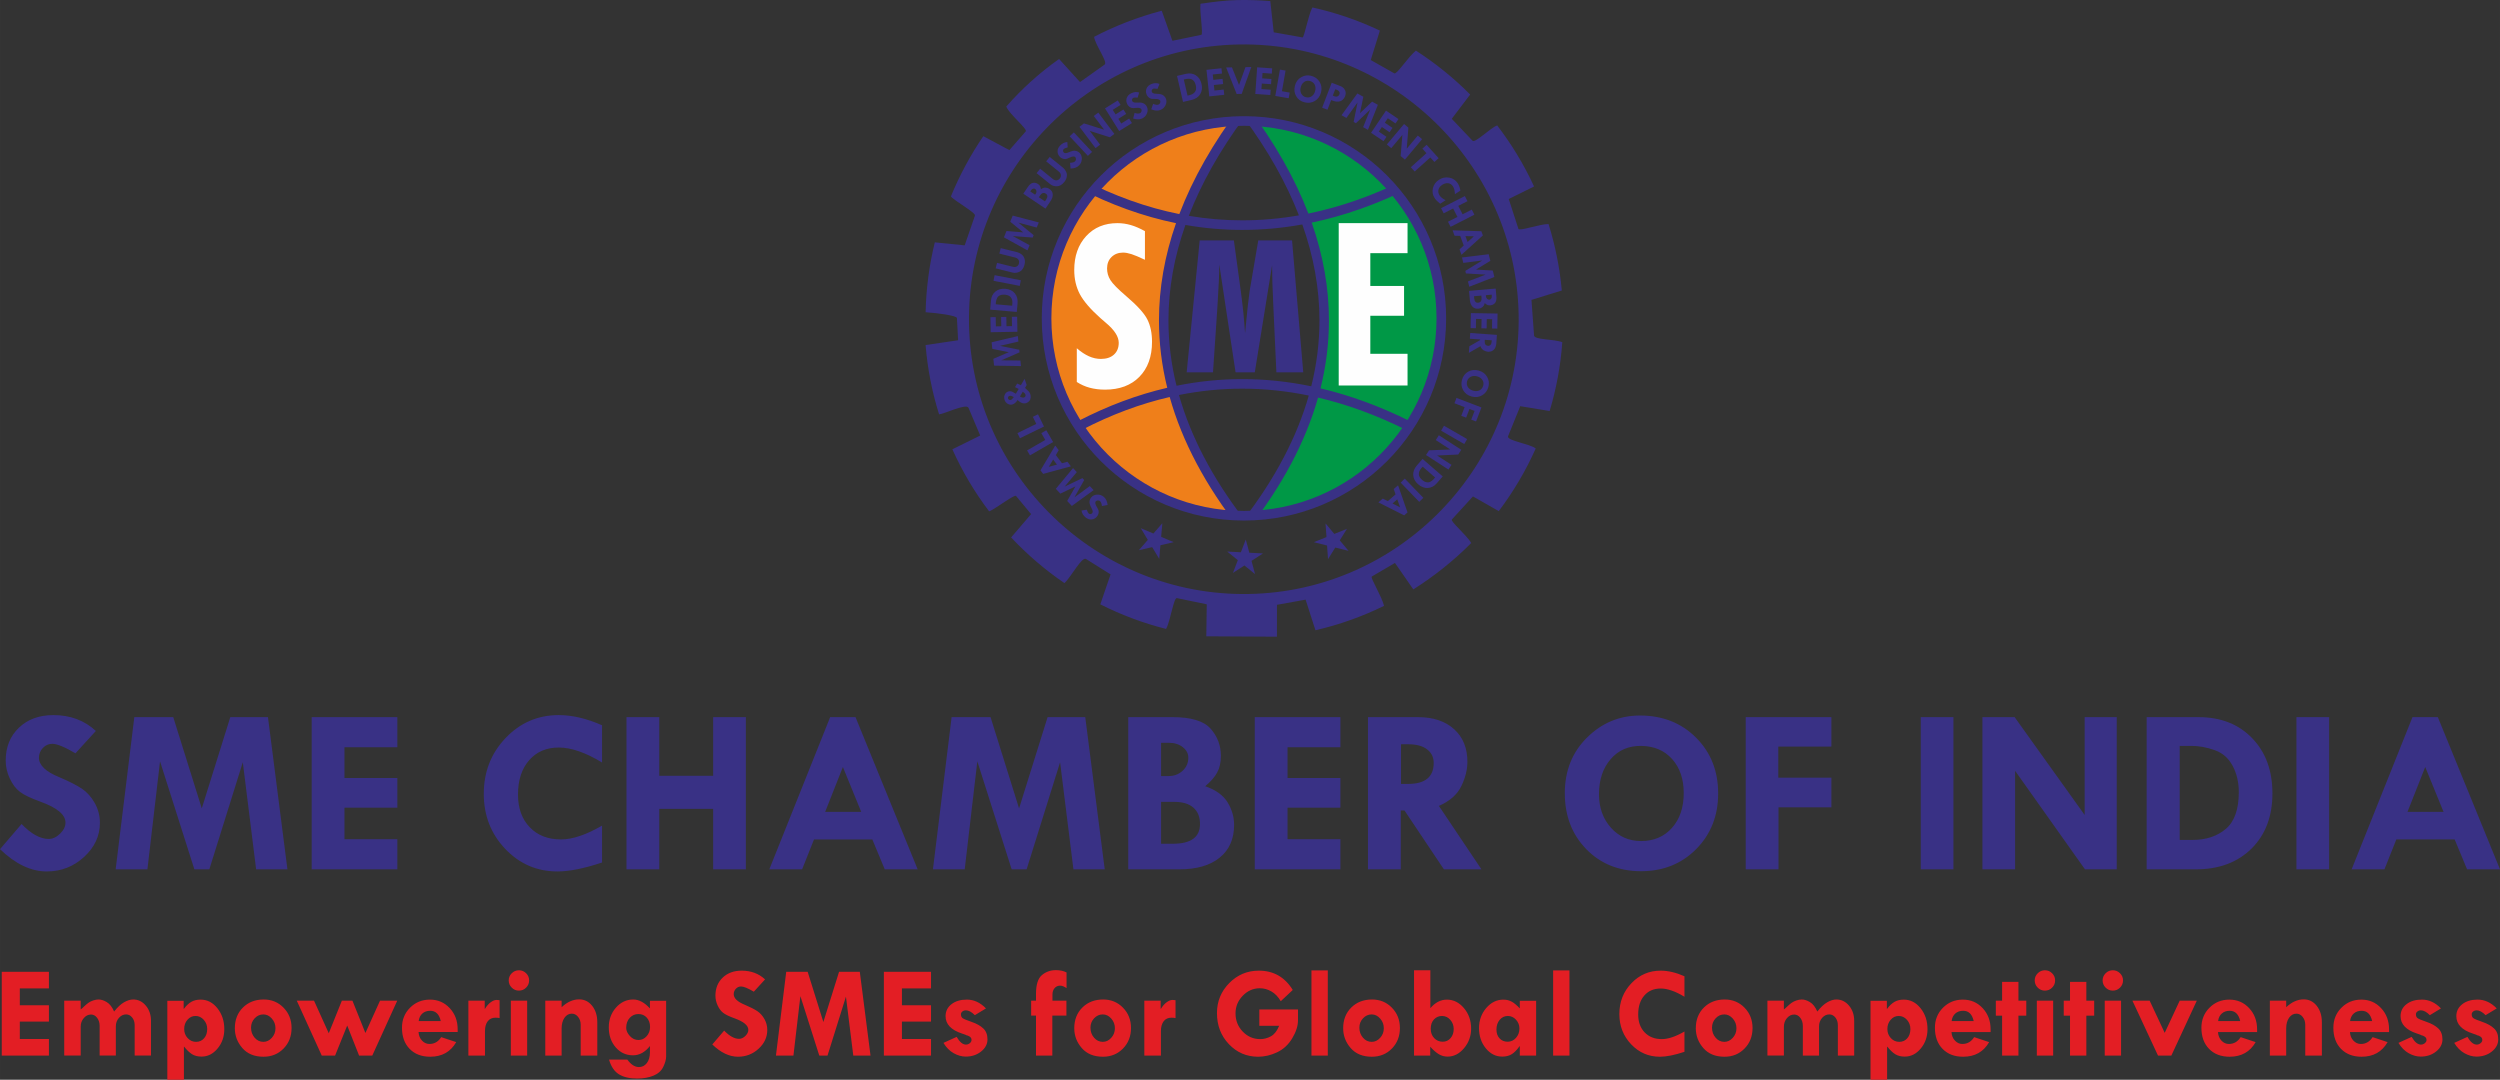 <?xml version="1.0" encoding="UTF-8"?>
<!DOCTYPE svg PUBLIC "-//W3C//DTD SVG 1.1//EN" "http://www.w3.org/Graphics/SVG/1.1/DTD/svg11.dtd">
<!-- Creator: CorelDRAW 2021 (64-Bit) -->
<svg xmlns="http://www.w3.org/2000/svg" xml:space="preserve" width="240.001mm" height="103.656mm" version="1.1" style="shape-rendering:geometricPrecision; text-rendering:geometricPrecision; image-rendering:optimizeQuality; fill-rule:evenodd; clip-rule:evenodd"
viewBox="0 0 26362.97 11386.15"
 xmlns:xlink="http://www.w3.org/1999/xlink"
 xmlns:xodm="http://www.corel.com/coreldraw/odm/2003">
 <rect x="0" y="0" width="26362.97" height="11386.15" fill="#333333" stroke="none"/>
 <defs>
  <style type="text/css">
   <![CDATA[
    .fil4 {fill:none}
    .fil3 {fill:#EF7F1A}
    .fil2 {fill:#009846}
    .fil1 {fill:#393185}
    .fil5 {fill:#FEFEFE;fill-rule:nonzero}
    .fil6 {fill:#E31E24;fill-rule:nonzero}
    .fil0 {fill:#393185;fill-rule:nonzero}
   ]]>
  </style>
     <clipPath id="id0">
      <path d="M13117.68 1275.73c1149.32,0 2081.38,932.05 2081.38,2081.38 0,1149.33 -932.06,2081.38 -2081.38,2081.38 -1149.31,0 -2081.37,-932.05 -2081.37,-2081.38 0,-1149.33 932.06,-2081.38 2081.37,-2081.38z"/>
     </clipPath>
 </defs>
 <g id="Layer_x0020_1">
  <g id="_2624097769008">
   <path class="fil0" d="M1010.9 7708.05l-215.3 235.71c-113.04,-66.74 -194.82,-100.11 -244.48,-100.11 -38.38,0 -71.32,14.61 -98.86,43.4 -27.54,28.78 -41.72,63.4 -41.72,103.44 0,78.85 71.76,147.27 215.26,205.27 105.13,44.65 184.41,85.12 238.22,121.42 53.81,36.27 98.89,86.76 135.16,151.03 36.3,64.67 54.24,133.91 54.24,209 0,137.67 -55.49,257.4 -166.89,359.63 -110.95,101.79 -242.36,152.71 -393.83,152.71 -166.46,0 -330.41,-78.45 -492.72,-234.88l227.37 -265.36c101.79,105.13 197.36,157.69 285.81,157.69 41.71,0 81.78,-18.33 120.16,-55.46 37.95,-37.14 57.14,-75.95 57.14,-116.83 0,-83.87 -88.44,-157.69 -264.92,-221.11 -101.37,-36.73 -173.15,-70.93 -215.26,-103.47 -42.56,-32.12 -78.02,-78.85 -106.8,-140.18 -29.22,-61.73 -43.4,-124.74 -43.4,-188.98 0,-142.69 46.3,-258.27 139.35,-347.13 92.6,-88.84 214.02,-133.07 364.22,-133.07 177.3,0 326.66,55.47 447.25,167.29zm405.5 -145.62l410.54 0 300.81 962.09 300.8 -962.09 397.16 0 205.28 1604.99 -330.02 0 -140.58 -1129.38 -352.97 1129.38 -157.69 0 -362.14 -1138.98 -133.09 1138.98 -334.99 0 196.9 -1604.99zm1870.33 0l903.23 0 0 317.91 -557.39 0 0 323.76 557.39 0 0 312.9 -557.39 0 0 332.49 557.39 0 0 317.92 -903.23 0 0 -1604.99zm3061.85 85.54l0 392.58c-173.59,-105.13 -325.83,-157.69 -456.02,-157.69 -130.58,0 -234.88,44.65 -312.9,134.34 -78.42,89.7 -117.23,210.25 -117.23,361.72 0,143.5 40.88,258.26 123.49,344.2 82.18,85.93 191.92,128.89 330.02,128.89 120.57,0 264.5,-48.38 432.65,-145.58l0 388.81c-188.16,63.02 -345.02,94.31 -470.63,94.31 -216.09,0 -399.23,-79.28 -550.27,-237.83 -150.63,-158.54 -226.14,-351.68 -226.14,-579.91 0,-232.38 76.76,-428.88 230.73,-589.93 153.53,-161.02 340.43,-241.12 560.29,-241.12 141.85,0 293.71,35.89 456.02,107.21zm257.8 -85.54l345.88 0 0 618.71 568.21 0 0 -618.71 344.63 0 0 1604.99 -344.63 0 0 -637.91 -568.21 0 0 637.91 -345.88 0 0 -1604.99zm2147.77 0l267.43 0 655.42 1604.99 -347.1 0 -131.01 -315.42 -614.96 0 -125.57 315.42 -345.85 0 641.64 -1604.99zm134.34 525.7l-186.9 473.1 380.07 0 -193.17 -473.1zm1146.46 -525.7l410.55 0 300.8 962.09 300.8 -962.09 397.17 0 205.27 1604.99 -330.02 0 -140.58 -1129.38 -352.97 1129.38 -157.69 0 -362.14 -1138.98 -133.09 1138.98 -334.99 0 196.9 -1604.99zm1862.82 0l468.13 0c195.65,0 329.16,40.88 400.91,122.24 71.75,81.78 107.64,176.92 107.64,286.23 0,69.25 -12.93,127.64 -39.21,175.19 -25.85,47.58 -67.99,95.96 -125.99,144.76 110.99,38.39 189.41,94.71 235.31,169.4 46.3,74.68 69.25,154.35 69.25,239.07 0,147.27 -50.48,262.42 -151.85,344.6 -100.97,82.18 -243.23,123.5 -426.37,123.5l-537.8 0 0 -1604.99zm345.88 270.36l0 350.87 79.28 0c58.83,0 108.03,-18.77 148.09,-55.9 40.06,-37.13 60.09,-82.6 60.09,-137.27 0,-44.22 -19.63,-81.35 -58.83,-111.82 -39.2,-30.87 -88.04,-45.87 -146.84,-45.87l-81.78 0zm0 623.3l0 441.38 124.75 0c190.66,0 285.76,-69.25 285.76,-208.18 0,-74.68 -22.95,-132.26 -69.67,-172.72 -46.3,-40.47 -112.65,-60.48 -199.01,-60.48l-141.83 0zm987.91 -893.67l903.23 0 0 317.91 -557.39 0 0 323.76 557.39 0 0 312.9 -557.39 0 0 332.49 557.39 0 0 317.92 -903.23 0 0 -1604.99zm1194.02 0l527.77 0c160.63,0 287.45,42.56 380.9,127.24 93.46,84.72 139.76,199.45 139.76,343.38 0,82.6 -21.28,168.12 -63.81,256.59 -43,88.84 -121.85,158.52 -236.57,209l448.51 668.78 -395.94 0 -415.53 -620.8 -39.2 0 0 620.8 -345.88 0 0 -1604.99zm348.38 286.22l0 418.04 74.27 0c180.21,0 270.33,-73.87 270.33,-221.14 0,-60.47 -23.38,-108.45 -70.5,-143.94 -46.73,-35.45 -111.82,-52.96 -194.85,-52.96l-79.24 0zm1727.19 515.65c0,-236.97 78.45,-432.65 235.32,-587.43 156.86,-154.37 342.51,-231.52 557.77,-231.52 237.83,0 434.72,77.58 590.36,232.77 155.62,155.21 233.64,351.71 233.64,588.68 0,235.71 -77.2,430.96 -231.16,586.61 -153.94,155.61 -347.93,233.63 -581.99,233.63 -233.63,0 -426.37,-77.63 -577.4,-232.38 -151.03,-154.79 -226.54,-351.72 -226.54,-590.36zm808.95 -498.56c-134.34,-2.5 -242.79,43.83 -325,139.36 -82.18,95.14 -123.5,218.2 -123.5,369.22 0,142.26 42.15,260.74 126,354.2 83.86,93.88 189.83,140.6 317.49,140.6 134.77,0 243.23,-46.29 325.83,-138.49 82.6,-92.63 124.32,-214.87 124.32,-366.32 0,-148.92 -40.86,-268.69 -121.82,-359.2 -80.92,-90.52 -188.98,-136.86 -323.33,-139.36zm1098.91 -303.3l903.23 0 0 310.4 -559.86 0 0 327.94 559.86 0 0 312.9 -557.39 0 0 653.74 -345.85 0 0 -1604.99zm1845.68 0l344.63 0 0 1604.99 -344.63 0 0 -1604.99zm1728.48 0l338.32 0 0 1604.99 -334.99 0 -736.77 -1038.84 0 1038.84 -344.63 0 0 -1604.99 339.62 0 738.46 1031.74 0 -1031.74zm653.73 0l547.8 0c233.63,0 421.78,73.86 564.47,221.56 142.69,147.27 214.04,341.66 214.04,582.82 0,241.98 -73.43,435.96 -220.7,581.98 -147.27,145.62 -342.95,218.64 -587.43,218.64l-518.18 0 0 -1604.99zm348.4 303.3l0 991.29 136.85 0c141.83,0 258.23,-38.82 349.6,-115.97 91.38,-77.59 136.86,-206.93 136.86,-387.6 0,-105.12 -22.13,-198.15 -65.92,-279.5 -43.83,-80.96 -107.67,-136.02 -191.53,-164.81 -83.43,-28.79 -163.1,-43.4 -238.62,-43.4l-127.24 0zm1231.14 -303.3l344.63 0 0 1604.99 -344.63 0 0 -1604.99zm1223.65 0l267.43 0 655.42 1604.99 -347.1 0 -131.01 -315.42 -614.96 0 -125.57 315.42 -345.85 0 641.64 -1604.99zm134.34 525.7l-186.9 473.1 380.07 0 -193.17 -473.1z"/>
   <g>
    <path class="fil1" d="M13064.6 468.94c1596.08,-27.82 2921.12,1251.04 2949.63,2846.86 28.52,1595.82 -1250.02,2920.07 -2846.1,2947.89 -1596.08,27.82 -2921.12,-1251.04 -2949.63,-2846.86 -28.52,-1595.82 1250.02,-2920.07 2846.1,-2947.89zm-8.37 -468.41c114.38,-2 227.57,1.79 339.26,11.06l36.15 329.05 303.44 54.14c18.08,3.22 58.95,-227.05 103.98,-316.13 248.47,54.83 487.03,137.32 712.08,244.08l-96.35 310.48 248.46 140.25c26.46,14.95 138.84,-165.25 227.46,-239.75 207.33,133.37 399.36,288.91 572.53,463.24l-194.17 255.75 219.01 231.26c27.11,28.6 186.36,-133.9 259.9,-161.4 152.32,198.37 283.2,414.15 388.94,643.86l-267 132.25 102.13 314.81c8.79,27.09 228.93,-52.03 317.6,-50.85 70.44,224.39 118.03,458.91 139.88,700.77l-319.95 99.07 27.35 375.35c3.44,47.37 210.52,36.36 297.76,70.89 -17.84,250.12 -63.34,493.04 -133.42,725.61l-309.92 -51.1 -128.5 317.2c-18.83,46.48 234.41,80.69 291.55,129.04 -104.79,235.38 -235.94,456.79 -389.64,660.42l-272.06 -154.95 -222.48 243.28c-18.07,19.76 164.08,172.31 203.78,248.48 -183.22,184.86 -388.61,348.27 -610.15,488.85l-193.6 -279.09 -244.56 143.15c-18.46,10.81 104.18,205.7 129.33,309.25 -226.93,111.73 -469.57,198.81 -723.44,257.41l-103.7 -322.81 -301.87 54.34 -0.63 336.36 -744.72 -4.14 4.7 -337.48 -314.93 -65.34c-34.02,-7.06 -69.27,248.4 -114.22,324.91 -242.3,-60.94 -474.54,-148.46 -693.22,-259.26l108.27 -315.82 -258.38 -161.92c-45.94,-28.8 -158.23,191.72 -228.37,253.88 -204.43,-139.61 -392.95,-301.28 -562.01,-481.51l210.75 -246.12 -159.17 -191.51c-16.15,-19.46 -213.21,134.58 -283.39,162.74 -152.57,-201.65 -283.09,-421.04 -387.86,-654.42l293.63 -145.34 -123.42 -292.36c-21.32,-50.57 -260.49,66.94 -310.22,68.91 -73.27,-233.63 -121.73,-478.22 -142.24,-730.62l343.06 -50.61 -12.65 -234.26c-1.38,-25.75 -207.33,-53.46 -330.08,-61.24 5.48,-253.09 38.72,-499.77 96.87,-736.93l314.98 31.77 108.3 -313.98c10.74,-31.13 -223.32,-158.67 -253.49,-202.57 92.57,-224.87 207.22,-437.74 341.86,-634.82l274.67 146.82 172.49 -196.9c22.19,-25.36 -176.47,-184.16 -205.16,-262.3 165.29,-188.68 351.79,-357.39 557.16,-501.55l220.45 243.3 259.43 -184.36c36.82,-26.19 -99.83,-207.77 -111.08,-292.58 220.49,-115.23 461.45,-208.79 713.52,-275.18l112.5 316.76 304.6 -62.69c22.63,-4.65 -19.05,-244.46 -8.84,-327.59 134.66,-19.03 260.37,-36.93 397.05,-39.31z"/>
    <path class="fil0" d="M11404.44 5383.5l55.41 -8.37c8.06,21.58 15.53,35.17 22.31,40.65 5.23,4.24 11.34,5.89 18.28,5 6.94,-0.89 12.7,-4.03 17.14,-9.5 8.71,-10.75 6.47,-28 -6.7,-51.76 -9.4,-17.7 -15.75,-31.98 -19.09,-42.86 -3.33,-10.9 -3.9,-22.75 -1.75,-35.52 2.17,-12.82 7.39,-24.24 15.69,-34.48 15.21,-18.77 36.01,-28.98 62.5,-30.62 26.4,-1.63 49.95,5.95 70.62,22.68 22.72,18.38 36.41,47.17 41.28,86.43l-60.35 11.07c-2.27,-25.57 -9.5,-43.29 -21.57,-53.06 -5.69,-4.61 -13.19,-6.52 -22.52,-5.7 -9.29,0.87 -16.2,4.04 -20.72,9.61 -9.26,11.43 -5.35,31.27 11.73,59.4 9.77,16.21 15.77,28.79 17.94,37.89 2.25,9.07 1.92,19.37 -0.92,30.91 -2.84,11.64 -7.85,21.79 -14.97,30.56 -15.75,19.45 -34.84,30.1 -57.35,31.95 -22.46,1.88 -43.92,-5.49 -64.4,-22.08 -24.2,-19.57 -38.45,-43.63 -42.54,-72.2zm-101.73 -48.09l-49.16 -52.68 87.51 -153.73 -159.56 76.53 -47.55 -50.97 181.52 -218.42 39.51 42.36 -128.19 153.19 187.3 -89.85 18.87 20.23 -102.88 182.77 162.19 -119.23 40.12 43 -229.68 166.79zm-302.55 -338.07l-28.25 -37.48 155.8 -261.32 36.67 48.64 -30.38 51.66 64.97 86.17 57.5 -15.71 36.53 48.46 -292.85 79.57zm59.53 -74.34l86.07 -23.76 -40.16 -53.26 -45.92 77.02zm-198.54 -120.98l-30.14 -52.18 191.45 -110.46 -41.53 -71.89 52.59 -30.34 71.67 124.06 -244.04 140.81zm-105.47 -180.85l-26.43 -54.14 198.7 -96.85 -36.42 -74.61 54.59 -26.62 62.83 128.77 -253.27 123.44zm-43.58 -469.05l30.01 -50.75 -38.18 -19.07 22.57 -37.89c1.01,0.2 7.34,3.05 18.95,8.44 11.61,5.36 17.86,8.86 18.76,10.57l40.16 -68.48 22.41 65.06 -17.73 30.81c19.17,16.54 32.22,28.77 39.19,36.68 6.92,7.91 12.13,16.72 15.53,26.63 3.87,11.22 5.49,23.58 4.95,37.08 -0.6,13.52 -5.18,25.64 -13.84,36.28 -8.69,10.72 -19.41,18.28 -32.23,22.69 -29.23,10.06 -60.04,-0.47 -92.37,-31.55 -14.57,23.59 -31.78,38.89 -51.65,45.73 -16.69,5.73 -33.39,4.05 -50.03,-4.93 -16.74,-9.02 -28.3,-22.77 -34.67,-41.26 -6.7,-19.44 -6.45,-37.81 0.89,-54.97 7.32,-17.22 19.68,-28.76 37.01,-34.72 14.33,-4.93 28.96,-3.84 43.91,3.32 14.96,7.24 27.12,13.97 36.36,20.32zm-21.83 35.38c-18.98,-12.37 -34.01,-16.64 -45.22,-12.77 -6.5,2.23 -11.04,5.96 -13.62,11.27 -2.59,5.31 -2.75,11.16 -0.53,17.6 2.1,6.09 5.99,10.4 11.54,12.83 5.66,2.46 11.73,2.55 18.38,0.25 8.11,-2.79 17.92,-12.52 29.45,-29.17zm79.71 -30.84c-0.55,1.12 -2.71,4.73 -6.52,10.76 -3.79,6.1 -6.56,10.85 -8.24,14.3 18.09,10.26 32.95,13.35 44.73,9.29 5.68,-1.94 9.97,-5.9 12.73,-11.82 2.82,-5.99 3.15,-12 1.05,-18.08 -3.02,-8.8 -12.45,-19.03 -28.29,-30.6l-15.47 26.14zm-287.34 -301.18l-7.54 -71.64 162.47 -70.15 -173.51 -34.84 -7.29 -69.3 276.48 -65.26 6.06 57.59 -194.62 45.25 203.69 40.87 2.89 27.53 -192.23 84.09 201.31 2.33 6.15 58.46 -283.86 -4.92zm-35.6 -352.09l-2.77 -158.46 55.81 -0.98 1.7 97.78 56.84 -0.99 -1.71 -97.78 54.93 -0.96 1.7 97.78 58.37 -1.01 -1.7 -97.8 55.8 -0.97 2.77 158.46 -281.75 4.91zm-5.31 -238.43l8.37 -95.75c3.58,-40.84 19.38,-72.6 47.39,-95.29 27.94,-22.68 63.04,-32.17 105.21,-28.49 42.33,3.7 75.15,19.5 98.43,47.48 23.21,27.98 32.99,63.29 29.24,106.03l-7.92 90.57 -280.72 -24.54zm58.37 -56.26l173.38 15.17 2.1 -23.92c2.16,-24.8 -2.83,-45.74 -14.93,-62.89 -12.18,-17.16 -34.11,-27.09 -65.71,-29.84 -18.39,-1.61 -35,0.83 -49.9,7.24 -14.82,6.43 -25.43,16.74 -31.75,30.95 -6.32,14.15 -10.08,27.86 -11.24,41.05l-1.96 22.24zm-23.28 -247.59l11.54 -59.36 276.61 53.74 -11.54 59.36 -276.61 -53.74zm22.74 -131.22l14.48 -58.02 167.24 41.66c15.57,3.88 29.08,2.65 40.69,-3.59 11.59,-6.24 19.1,-16.37 22.6,-30.36 4.02,-16.11 2.44,-29.79 -4.87,-41.04 -7.32,-11.26 -19.64,-19.01 -36.98,-23.33l-164.33 -40.95 14.46 -57.89 177.04 44.12c15.5,3.86 30.61,11.93 45.39,24.13 14.69,12.26 24.4,27.8 29.11,46.72 4.71,18.97 4.53,38.76 -0.64,59.44 -9.34,37.44 -26.63,62.25 -51.85,74.38 -25.22,12.12 -49.33,15.3 -72.35,9.58l-179.97 -44.85zm87.14 -327.12l27 -66.79 176.4 14.29 -136.82 -112.17 26.11 -64.61 274.78 72.1 -21.69 53.69 -193.11 -51.36 160.64 131.65 -10.37 25.66 -209.23 -15.95 176.66 96.51 -22.05 54.52 -248.32 -137.54zm204.28 -460.23l45.96 -68.1c19.21,-28.46 38.27,-43.86 57.15,-46.32 18.95,-2.42 36.31,1.7 52.23,12.43 10.07,6.79 17.3,14.4 21.65,22.89 4.38,8.43 7.29,19.3 8.7,32.54 16.49,-12.39 32.38,-18.27 47.76,-17.62 15.42,0.59 29.27,5.07 41.6,13.39 21.44,14.44 33.24,33.09 35.25,55.9 2.05,22.75 -5.9,47.5 -23.88,74.13l-52.81 78.24 -233.61 -157.48zm73.31 -23.79l51.07 34.44 7.78 -11.53c5.78,-8.56 7.89,-17.56 6.4,-27.03 -1.47,-9.47 -6.12,-16.85 -14.08,-22.21 -6.44,-4.34 -13.75,-5.13 -22.03,-2.41 -8.35,2.67 -15.33,8.3 -21.1,16.85l-8.03 11.9zm90.72 61.16l64.25 43.31 12.25 -18.15c18.72,-27.74 17.98,-48.36 -2.24,-62 -10.87,-7.33 -21.5,-9.64 -31.99,-6.81 -10.44,2.76 -19.86,10.44 -28.34,23l-13.93 20.64zm-23.92 -254.03l37.64 -46.48 133.96 108.41c12.47,10.09 25.24,14.68 38.4,13.92 13.14,-0.75 24.22,-6.76 33.31,-17.96 10.47,-12.92 14.83,-25.97 12.95,-39.26 -1.87,-13.28 -9.75,-25.52 -23.65,-36.75l-131.62 -106.52 37.57 -46.37 141.8 114.76c12.42,10.05 22.7,23.75 30.93,41.05 8.13,17.31 10.36,35.5 6.63,54.64 -3.77,19.18 -12.3,37.04 -25.71,53.6 -24.3,29.98 -50.46,45.17 -78.44,45.5 -27.99,0.34 -51.2,-6.95 -69.63,-21.88l-144.14 -116.66zm324.32 -327.91l3.52 55.91c-22.21,6.13 -36.4,12.38 -42.46,18.65 -4.69,4.84 -6.87,10.79 -6.58,17.76 0.29,6.99 2.91,12.99 7.97,17.88 9.95,9.61 27.35,8.9 52.18,-2.15 18.46,-7.83 33.24,-12.91 44.39,-15.27 11.15,-2.37 23.02,-1.91 35.57,1.34 12.59,3.31 23.53,9.48 33.01,18.63 17.39,16.78 25.75,38.38 25.08,64.9 -0.68,26.42 -10.29,49.21 -28.76,68.32 -20.31,21.01 -50.2,32.15 -89.77,33.57l-5.77 -61.04c25.67,-0.03 43.97,-5.69 54.77,-16.85 5.07,-5.27 7.66,-12.56 7.65,-21.93 -0.05,-9.33 -2.63,-16.48 -7.79,-21.45 -10.6,-10.23 -30.7,-8.06 -60.24,6.48 -17,8.32 -30.08,13.21 -39.32,14.57 -9.24,1.45 -19.48,0.23 -30.72,-3.61 -11.36,-3.83 -21.05,-9.72 -29.16,-17.56 -18.03,-17.39 -26.97,-37.31 -26.85,-59.89 0.08,-22.53 9.29,-43.24 27.62,-62.19 21.62,-22.38 46.85,-34.47 75.67,-36.06zm24.4 -60.61l44.26 -41.24 192.18 205.96 -44.25 41.24 -192.2 -205.96zm254.53 -214.19l47.44 -35.73 169.59 224.91 -46.98 35.38 -213.08 -67.77 109.77 145.57 -48.32 36.4 -169.59 -224.92 47.62 -35.86 212.56 66.61 -109.01 -144.58zm118.51 -80.15l134.49 -83.99 29.58 47.31 -83 51.82 30.12 48.18 83 -51.82 29.11 46.55 -82.99 51.82 30.93 49.5 83 -51.82 29.58 47.3 -134.49 83.98 -149.33 -238.83zm359.98 -167.57l-15.83 53.74c-22.98,-1.83 -38.46,-0.81 -46.29,3.01 -6.06,2.95 -10.13,7.79 -12.26,14.44 -2.13,6.67 -1.7,13.21 1.37,19.53 6.06,12.43 22.65,17.71 49.76,15.82 20.04,-1.05 35.67,-0.76 46.95,0.81 11.28,1.59 22.28,6.09 32.95,13.43 10.71,7.4 18.87,16.94 24.65,28.78 10.59,21.72 11.05,44.87 1.35,69.55 -9.68,24.59 -26.51,42.73 -50.4,54.37 -26.27,12.81 -58.18,13.05 -95.84,0.87l15.47 -59.34c24.14,8.74 43.27,9.69 57.23,2.88 6.58,-3.2 11.49,-9.18 14.69,-17.98 3.14,-8.78 3.19,-16.38 0.03,-22.83 -6.46,-13.23 -26.1,-18.07 -58.82,-14.49 -18.83,2.01 -32.79,2.13 -41.94,0.23 -9.19,-1.79 -18.38,-6.43 -27.65,-13.88 -9.36,-7.49 -16.44,-16.33 -21.39,-26.47 -10.98,-22.5 -12.57,-44.29 -4.72,-65.46 7.78,-21.13 23.53,-37.45 47.23,-49 27.98,-13.64 55.81,-16.38 83.45,-8.02zm214.22 -90.61l-20.46 52.15c-22.73,-3.82 -38.23,-4.15 -46.37,-1.03 -6.29,2.42 -10.76,6.89 -13.47,13.32 -2.7,6.45 -2.86,13.02 -0.33,19.57 4.95,12.92 21.02,19.62 48.19,20.09 20.05,0.7 35.59,2.35 46.7,4.9 11.09,2.57 21.66,8.01 31.66,16.26 10.02,8.29 17.32,18.52 22.03,30.82 8.67,22.55 7.11,45.65 -4.71,69.4 -11.79,23.66 -30.13,40.26 -54.96,49.78 -27.29,10.46 -59.1,7.93 -95.54,-7.49l20.57 -57.77c23.3,10.82 42.28,13.42 56.77,7.86 6.84,-2.63 12.25,-8.15 16.2,-16.64 3.89,-8.47 4.59,-16.04 2.02,-22.74 -5.27,-13.74 -24.43,-20.27 -57.34,-19.55 -18.94,0.35 -32.84,-0.74 -41.81,-3.42 -8.99,-2.59 -17.74,-8.02 -26.32,-16.25 -8.67,-8.28 -14.96,-17.71 -19,-28.24 -8.97,-23.36 -8.66,-45.21 1.01,-65.62 9.59,-20.38 26.7,-35.25 51.32,-44.7 29.05,-11.15 57.03,-11.46 83.83,-0.72zm184.88 -84.4l93.71 -21.61c39.97,-9.23 75.08,-4.03 105.32,15.59 30.23,19.55 50.11,49.97 59.63,91.19 9.56,41.38 4.66,77.44 -14.76,108.22 -19.44,30.71 -50.03,50.91 -91.86,60.56l-88.64 20.45 -63.39 -274.4zm71.58 38.12l39.15 169.47 23.42 -5.4c24.26,-5.59 42.64,-16.82 55.23,-33.62 12.56,-16.87 15.25,-40.77 8.11,-71.66 -4.16,-17.97 -11.62,-33.01 -22.33,-45.19 -10.69,-12.1 -23.78,-19 -39.26,-20.62 -15.42,-1.63 -29.63,-0.98 -42.54,2.01l-21.77 5.02zm239.26 -102.18l157.73 -16.56 5.83 55.47 -97.33 10.23 5.95 56.49 97.32 -10.23 5.74 54.6 -97.33 10.23 6.11 58.03 97.32 -10.23 5.84 55.47 -157.73 16.58 -29.46 -280.08zm207.18 -24.91l61.37 -1.08 74.54 185.99 67.91 -188.47 61.59 -1.08 -101.5 283.43 -52.79 0.92 -111.12 -279.72zm327.16 -1.64l158.2 11.05 -3.89 55.65 -97.62 -6.83 -3.97 56.68 97.62 6.82 -3.82 54.77 -97.63 -6.83 -4.06 58.22 97.62 6.82 -3.9 55.64 -158.2 -11.05 19.65 -280.93zm240.23 24.31l59.37 10.47 -38.39 217.57 81.81 14.41 -10.55 59.77 -141.17 -24.88 48.92 -277.34zm157.86 170.86c10.06,-40.35 31.73,-70.33 65.03,-90.03 33.28,-19.62 68.19,-24.87 104.87,-15.74 40.51,10.09 70.76,31.67 90.69,64.7 19.91,33.02 24.86,69.8 14.79,110.13 -10.01,40.14 -31.45,70.1 -64.29,90.06 -32.82,19.96 -69.19,25.01 -109.07,15.07 -39.81,-9.92 -69.33,-31.31 -88.49,-64.07 -19.16,-32.77 -23.66,-69.49 -13.52,-110.12zm158.98 -50.54c-22.77,-6.13 -43.21,-2.86 -61.28,9.92 -18.04,12.71 -30.3,31.91 -36.71,57.62 -6.04,24.22 -3.9,46.18 6.41,65.64 10.29,19.54 26.37,32 48.12,37.41 22.95,5.72 43.4,2.45 61.39,-9.74 18,-12.26 30.3,-31.31 36.73,-57.09 6.33,-25.36 4.45,-47.49 -5.5,-66.32 -9.94,-18.85 -26.38,-31.33 -49.17,-37.45zm229.08 18.2l89.99 34.52c24.14,9.26 40.93,23.77 50.36,43.54 9.42,19.77 9.7,41.13 0.88,64.09 -5.8,15.1 -14.94,28.05 -27.38,38.81 -12.51,10.72 -27.34,16.64 -44.62,17.71 -17.25,0.99 -31.16,-0.35 -41.66,-4.08l-33.22 -11.8 -39.06 101.69 -56.27 -21.58 100.99 -262.91zm37.35 68.59l-25.81 67.25 22.01 8.45c9.5,3.65 18.88,3.33 28.26,-0.83 9.39,-4.24 15.83,-11.02 19.44,-20.39 4.09,-10.65 3.43,-20.4 -1.9,-29.19 -5.34,-8.79 -15.08,-15.89 -29.1,-21.27l-12.91 -4.02zm233.17 44.39l63.04 34.93 -35.7 173.23 128.09 -122.05 60.99 33.79 -105.09 263.76 -50.68 -28.07 74.54 -185.28 -150.33 143.29 -24.21 -13.42 41.33 -205.6 -117.38 163.47 -51.45 -28.5 166.85 -229.55zm302.15 181.13l131.47 88.63 -31.22 46.24 -81.13 -54.69 -31.78 47.1 81.13 54.69 -30.72 45.51 -81.13 -54.69 -32.66 48.38 81.13 54.69 -31.21 46.24 -131.47 -88.63 157.58 -233.48zm335.05 262.54l45.5 38.15 -181.12 215.74 -45.07 -37.79 18.16 -222.73 -117.25 139.64 -46.35 -38.87 181.15 -215.72 45.67 38.3 -17.12 221.96 116.45 -138.67zm93.14 98.17l126.81 140.73 -44.53 40.07 -43.24 -47.98 -164.88 148.37 -40.63 -45.1 164.89 -148.37 -42.94 -47.66 44.52 -40.06zm356 482.75l-57.81 37.51c-1.11,-35.59 -7.93,-63.02 -20.38,-82.18 -12.49,-19.21 -29.04,-30.3 -49.72,-33.21 -20.71,-2.98 -42.16,2.83 -64.47,17.31 -21.13,13.72 -34.12,30.69 -38.86,51.07 -4.8,20.3 -0.65,40.57 12.56,60.88 11.53,17.75 32.43,34.3 62.83,49.76l-57.26 37.16c-27.27,-21.67 -46.87,-41.76 -58.88,-60.25 -20.67,-31.8 -26.52,-66.32 -17.62,-103.69 8.95,-37.33 30.16,-66.9 63.78,-88.7 34.22,-22.21 70.49,-29.69 108.92,-22.43 38.4,7.21 68.06,27.05 89.1,59.42 13.57,20.87 22.79,46.64 27.81,77.35zm47.46 57.22l27.57 54.08 -96.8 49.29 45.29 88.83 96.8 -49.28 27.47 53.87 -251.08 127.86 -27.47 -53.88 99.79 -50.81 -45.3 -88.83 -99.78 50.81 -27.57 -54.08 251.08 -127.86zm173.7 370.98l16.06 44.1 -225.45 204.38 -20.85 -57.23 44.18 -40.53 -36.93 -101.4 -59.58 -1.77 -20.76 -57.02 303.33 9.47zm-78.66 53.7l-89.29 -2.43 22.84 62.67 66.46 -60.24zm156.1 188.69l17.43 69.91 -151.11 92.05 176.67 10.37 16.86 67.62 -264.7 103.08 -14.02 -56.19 186.43 -71.88 -207.39 -12.15 -6.7 -26.85 178.66 -110 -199.7 25.69 -14.22 -57.04 281.79 -34.61zm73.52 362.13l7.16 81.82c3,34.21 -2.12,58.16 -15.25,71.95 -13.2,13.8 -29.28,21.52 -48.41,23.19 -12.12,1.07 -22.52,-0.3 -31.24,-4.17 -8.72,-3.79 -17.83,-10.41 -27.26,-19.81 -5,19.98 -13.65,34.56 -26.01,43.72 -12.36,9.24 -25.95,14.47 -40.76,15.76 -25.76,2.25 -46.67,-4.81 -62.6,-21.28 -15.92,-16.39 -25.32,-40.63 -28.12,-72.64l-8.23 -94.01 280.72 -24.54zm-41.99 64.59l-61.37 5.37 1.22 13.85c0.9,10.28 4.93,18.6 12.04,25.03 7.12,6.44 15.37,9.24 24.93,8.4 7.73,-0.68 13.92,-4.68 18.65,-12 4.8,-7.33 6.68,-16.09 5.78,-26.36l-1.25 -14.3zm-109.02 9.53l-77.2 6.74 1.91 21.8c2.92,33.33 16.49,48.89 40.77,46.77 13.07,-1.14 22.79,-6.03 29.15,-14.82 6.36,-8.71 8.86,-20.62 7.55,-35.7l-2.19 -24.8zm171.02 189.55l-2.77 158.46 -55.8 -0.98 1.7 -97.78 -56.83 -0.99 -1.71 97.78 -54.92 -0.96 1.71 -97.78 -58.38 -1.02 -1.7 97.78 -55.81 -0.98 2.78 -158.46 281.74 4.92zm-6.93 224.61l-6.47 92.38c-1.97,28.11 -10.96,49.79 -26.94,65.12 -15.98,15.31 -36.63,22.02 -61.85,20.27 -14.47,-1.02 -29.19,-5.79 -44.16,-14.32 -15.03,-8.61 -26.27,-23.27 -33.71,-43.97l-122.62 70.32 4.84 -69.29 113.82 -65.14 0.48 -6.88 -108.74 -7.59 4.24 -60.55 281.1 19.65zm-54.4 57.47l-73.21 -5.12 -0.92 12.99c-2.21,31.55 9.64,48.23 35.43,50.03 10.6,0.74 19.29,-2.77 26.08,-10.58 6.78,-7.74 10.64,-18.92 11.67,-33.46l0.97 -13.87zm-137.87 318.94c40.19,10.75 69.81,32.94 88.93,66.56 19.06,33.6 23.7,68.57 13.92,105.06 -10.8,40.3 -32.92,70.16 -66.3,89.49 -33.38,19.32 -70.26,23.62 -110.45,12.85 -39.97,-10.7 -69.59,-32.65 -88.97,-65.81 -19.4,-33.15 -23.81,-69.58 -13.18,-109.25 10.62,-39.6 32.55,-68.74 65.64,-87.3 33.12,-18.57 69.95,-22.42 110.42,-11.59zm47.79 159.75c6.54,-22.66 3.61,-43.15 -8.86,-61.41 -12.39,-18.25 -31.38,-30.83 -57.01,-37.7 -24.12,-6.46 -46.12,-4.69 -65.79,5.27 -19.73,9.95 -32.47,25.79 -38.27,47.43 -6.13,22.84 -3.2,43.32 8.67,61.51 11.96,18.2 30.8,30.82 56.49,37.7 25.25,6.77 47.42,5.28 66.45,-4.33 19.04,-9.61 31.8,-25.81 38.32,-48.47zm-18.53 229.33l-56.83 147.96 -50.88 -19.51 35.24 -91.72 -53.75 -20.62 -35.24 91.72 -51.29 -19.68 35.07 -91.3 -107.16 -41.1 21.77 -56.66 263.07 100.91zm-151 333.63l-30.25 52.36 -244.04 -140.81 30.25 -52.36 244.04 140.81zm-164.75 271.53l-32.36 49.79 -236.33 -153.39 32.03 -49.29 223.42 -9.15 -152.97 -99.27 32.95 -50.72 236.34 153.38 -32.48 49.98 -222.55 10.06 151.94 98.6zm-92.42 122.22l-63.1 72.54c-26.91,30.93 -58.37,47.35 -94.38,49.25 -35.95,1.94 -69.93,-11 -101.87,-38.75 -32.07,-27.87 -49.32,-59.91 -51.72,-96.22 -2.33,-36.27 10.55,-70.58 38.7,-102.96l59.69 -68.62 212.67 184.76zm-80.32 11.22l-131.34 -114.11 -15.77 18.12c-16.33,18.78 -24.61,38.65 -24.89,59.65 -0.25,21.04 11.64,41.94 35.59,62.73 13.92,12.12 28.81,19.89 44.63,23.46 15.76,3.5 30.42,1.4 43.88,-6.39 13.43,-7.74 24.55,-16.61 33.24,-26.62l14.66 -16.85zm-123.97 214.64l-43.52 42 -195.75 -202.58 43.52 -42.02 195.75 202.59zm-166.92 154.01l-35.45 30.79 -271.72 -137.09 45.99 -39.96 53.69 26.68 81.49 -70.78 -19.7 -56.22 45.83 -39.82 99.86 286.4zm-78.36 -54.14l-29.72 -84.16 -50.37 43.75 80.1 40.41z"/>
    <path class="fil0" d="M12029.85 5569.99l132.59 56.25 94.62 -108.7 -12.6 143.49 132.59 56.25 -140.27 32.56 -12.6 143.49 -74.26 -123.56 -140.62 32.42 94.54 -108.74 -74 -123.45zm911.55 246.28l143.85 7.54 51.72 -134.48 37.27 139.14 143.85 7.54 -120.68 78.54 37.27 139.14 -112.06 -90.73 -121.05 78.52 51.63 -134.48 -111.8 -90.71zm913.13 -98.71l133.56 -53.92 -10.01 -143.72 92.62 110.36 133.56 -53.92 -76.16 122.15 92.62 110.36 -139.94 -34.9 -76.49 122.29 -10.09 -143.69 -139.68 -35.01z"/>
    <g>
    </g>
    <g style="clip-path:url(#id0)">
     <g>
      <path class="fil2" d="M15797.43 5086.9l-730.35 -4222.01 -1857.8 390.98 531.27 1001.38 85.54 255.82 88.13 387.96 49.91 434.17 -134.14 913.27 -208.67 479.09 -298.1 568.92 -253.38 494.07c0,0 536.57,179.65 730.34,149.71 193.76,-29.94 1728.96,-449.15 1997.26,-853.38z"/>
      <path class="fil3" d="M10461.47 5086.9l730.34 -4222.01 1818.4 359.31 -491.86 1033.05 -134.14 239.54 -104.33 404.24 14.91 434.17 -22.2 396.88 156.34 516.39 208.66 479.09 298.1 568.92 253.39 494.07c0,0 -536.58,179.65 -730.34,149.71 -193.77,-29.94 -1728.97,-449.15 -1997.26,-853.38z"/>
      <path class="fil0" d="M13078.65 5586.9c-364.03,-463.26 -612.07,-930.04 -744.18,-1400.29 -308.39,71.2 -615.08,185.62 -920.07,343.24l-45.28 -89.5c311.43,-160.96 624.66,-278.02 939.66,-351.19 -58.14,-235.69 -87.25,-472.27 -87.25,-709.71 0,-340.73 59.92,-682.81 179.67,-1026.23 -346.18,-70.89 -690.2,-194.66 -1032.08,-371.32l45.28 -89.5c338.47,174.91 679.03,296.59 1021.69,365.07 142.77,-374.85 356.75,-751.3 641.97,-1129.33l39.62 30.56 39.62 -30.56c283.84,376.19 497.1,750.78 639.87,1123.8 339.43,-69.46 680.97,-189.44 1024.61,-359.94l43.72 90.29c-346.37,171.86 -690.8,293.6 -1033.29,365.28 121.08,345.32 181.67,689.28 181.67,1031.87 0,239.5 -29.63,478.1 -88.77,715.82 311.85,73.43 625.32,188.33 940.38,344.68l-43.72 90.29c-309.22,-153.45 -616.75,-265.98 -922.56,-337.59 -132.55,468.21 -380.02,932.98 -742.51,1394.24l-39.04 -31.34 -39.03 31.34zm-757.18 -2207.45c0,230.11 28.39,459.59 85.09,688.44 230.25,-46.79 461.45,-70.22 693.59,-70.22 241.44,0 483.88,25.33 727.28,75.96 57.65,-230.74 86.52,-462.13 86.52,-694.18 0,-335.65 -60.33,-673.15 -180.91,-1012.5 -211.7,38.38 -422.67,57.57 -632.89,57.57 -200.58,0 -400.44,-17.47 -599.6,-52.4 -119.38,337.6 -179.08,673.37 -179.08,1007.32zm110.98 786c124.17,438.49 352.59,874.63 685.24,1308.41 331.24,-431.91 559.11,-866.16 683.66,-1302.74 -234.74,-48.32 -468.47,-72.51 -701.2,-72.51 -223.45,0 -446,22.29 -667.7,66.84zm685.24 -2922.99c-255.19,346.36 -449.02,690.85 -581.53,1033.48 187.37,31.76 375.37,47.65 564,47.65 198.33,0 397.39,-17.56 597.16,-52.66 -132.47,-340.97 -325.67,-683.8 -579.63,-1028.47z"/>
     </g>
    </g>
    <path class="fil4" d="M13117.68 1275.73c1149.32,0 2081.38,932.05 2081.38,2081.38 0,1149.33 -932.06,2081.38 -2081.38,2081.38 -1149.31,0 -2081.37,-932.05 -2081.37,-2081.38 0,-1149.33 932.06,-2081.38 2081.37,-2081.38z"/>
    <path class="fil0" d="M13117.68 1225c588.66,0 1121.69,238.7 1507.55,624.56 385.84,385.85 624.55,918.89 624.55,1507.55 0,588.66 -238.7,1121.71 -624.55,1507.55 -385.86,385.86 -918.89,624.56 -1507.55,624.56 -588.66,0 -1121.68,-238.69 -1507.54,-624.56 -385.85,-385.84 -624.55,-918.89 -624.55,-1507.55 0,-588.66 238.69,-1121.69 624.55,-1507.55 385.85,-385.85 918.88,-624.56 1507.54,-624.56zm1435.83 696.28c-367.5,-367.49 -875.17,-594.83 -1435.83,-594.83 -560.65,0 -1068.32,227.35 -1435.82,594.83 -367.49,367.5 -594.83,875.18 -594.83,1435.83 0,560.66 227.35,1068.33 594.83,1435.83 367.5,367.5 875.17,594.83 1435.82,594.83 560.66,0 1068.33,-227.34 1435.83,-594.83 367.49,-367.5 594.82,-875.17 594.82,-1435.83 0,-560.65 -227.34,-1068.33 -594.82,-1435.83z"/>
    <path class="fil0" d="M12513.69 3926.46l137.34 -1391.14 360.25 0 72.76 530.82c10.83,80.67 20,158.08 27.54,231.92 7.21,74.17 13.12,146.05 17.71,215.99 11.47,-122.63 21.31,-219.57 29.17,-290.14 8.18,-70.91 14.75,-123.6 19.66,-157.76l90.48 -530.82 356.3 0 118.01 1391.14 -283.21 0 -29.82 -645.98c-0.66,-15.28 -1.65,-38.05 -2.95,-68.63 -8.21,-169.13 -12.46,-307.37 -12.46,-415.36l-182.58 1129.97 -202.58 0 -171.76 -1137.78c0,94.65 -5.9,229.97 -17.38,405.93 -2.61,40.02 -4.58,69.93 -5.56,89.77l-43.28 642.08 -277.63 0z"/>
    <path class="fil5" d="M11355.14 4027.94l0 -355.5c43.17,37.63 85.93,65.67 127.49,84.47 41.96,18.82 84.32,28.02 126.68,28.02 58.5,0 104.08,-15.2 137.57,-45.64 33.49,-30.42 50.43,-72.05 50.43,-124.49 0,-64.85 -45.19,-135.32 -135.96,-210.98 -25.42,-21.22 -44.38,-37.62 -56.89,-49.23 -105.3,-94.08 -177.92,-178.16 -217.46,-253.02 -39.13,-74.45 -58.9,-158.92 -58.9,-253.8 0,-147.72 41.96,-267.02 125.88,-358.29 83.91,-90.87 193.63,-136.52 329.21,-136.52 48.01,0 95.21,6.8 142.01,20.41 47.2,13.62 96.42,35.23 148.47,64.06l0 302.25c-60.51,-28.83 -107.73,-48.85 -141.21,-59.66 -33.48,-10.81 -63.34,-16.41 -89.16,-16.41 -49.62,0 -90.37,15.61 -121.84,46.43 -31.46,30.82 -47.21,71.26 -47.21,121.3 0,43.64 11.71,84.47 35.51,122.51 23.8,38.03 78.67,94.07 165.42,168.13 115.79,98.89 190.42,180.55 223.51,245.8 33.07,65.65 49.62,144.12 49.62,236.6 0,155.73 -44.38,278.62 -133.14,369.1 -88.35,90.06 -209.39,135.31 -362.28,135.31 -58.1,0 -112.16,-6.8 -161.38,-20 -49.22,-13.23 -94.4,-33.63 -136.36,-60.85z"/>
    <polygon class="fil5" points="14117,4065.17 14117,2352.97 14842.81,2352.97 14842.81,2669.63 14450.25,2669.63 14450.25,3015.51 14806.08,3015.51 14806.08,3329.77 14450.25,3329.77 14450.25,3730.89 14842.81,3730.89 14842.81,4065.17 "/>
   </g>
   <path class="fil6" d="M18.52 10247.67l497.24 0 0 174.99 -306.83 0 0 178.23 306.83 0 0 172.27 -306.83 0 0 183.05 306.83 0 0 174.99 -497.24 0 0 -883.54zm832.34 304.79l0 92.3c8.01,-5.51 19.75,-15.83 35.58,-31 15.63,-15.14 30.8,-28 45.48,-38.58 14.48,-10.56 31.92,-19.07 52.36,-25.73 20.44,-6.43 38.81,-9.63 55.59,-9.63 26.42,0 55.11,9.17 86.14,27.77 30.99,18.6 56.71,51.67 77.39,99.45 35.81,-45.94 70.97,-78.55 105.2,-98.07 34.43,-19.52 66.35,-29.15 95.99,-29.15 52.36,0 96.91,21.57 133.22,65 36.27,43.17 54.41,96.45 54.41,159.6l0 366.78 -172.24 0 0 -320.85c0,-31.92 -8.73,-58.8 -26.18,-80.63 -17.48,-21.56 -38.61,-32.61 -63.41,-32.61 -29.61,0 -55.1,12.43 -76.7,37 -21.36,24.8 -32.15,54.22 -32.15,88.18l0 308.91 -170.88 0 0 -312.81c0,-33.77 -8.97,-62.02 -26.65,-85.21 -17.67,-23.21 -39.04,-34.69 -64.3,-34.69 -29.6,0 -55.13,12.63 -76.69,38.12 -21.61,25.3 -32.15,55.6 -32.15,91.18l0 303.4 -173.65 0 0 -578.75 173.65 0zm1085.88 1.35l0 84.32 2.74 0c25.03,-33.77 51.21,-58.36 78.32,-73.73 27.1,-15.63 59.71,-23.22 97.84,-23.22 69.15,0 128.18,30.11 176.62,90.72 48.69,60.65 73.04,134.14 73.04,220.73 0,79.44 -23.64,147.43 -70.96,204.16 -47.32,56.75 -103.35,85.21 -168.58,85.21 -39.96,0 -73.27,-8.24 -100.15,-25.02 -26.87,-16.52 -54.67,-42.94 -83.36,-79.24l-2.77 0 0 348.42 -175.01 0 0 -832.34 172.27 0zm248.27 297.44c0,-37.65 -12.2,-70.04 -36.3,-97.15 -24.34,-27.1 -53.29,-40.65 -86.82,-40.65 -33.32,0 -61.54,13.32 -84.76,39.96 -23.41,26.65 -34.89,59.26 -34.89,97.84 0,37.2 12.17,69.13 36.5,95.53 24.57,26.42 54.22,39.74 89.11,39.74 34.23,0 62.26,-12.63 84.32,-37.67 21.79,-25.02 32.84,-57.64 32.84,-97.61zm291.41 -8.04c0,-89.34 28.48,-162.14 85.44,-218.62 56.94,-56.53 130.22,-84.76 219.32,-84.76 83.16,0 152.75,28.69 209,86.34 56.28,57.67 84.51,129.1 84.51,214.31 0,87.02 -28.23,159.36 -84.51,216.78 -56.25,57.44 -126.76,86.13 -211.51,86.13 -95.57,0 -169.95,-30.54 -222.78,-91.17 -53.07,-60.88 -79.47,-130.45 -79.47,-209zm428.55 0c0,-39.04 -12.63,-73.05 -38.36,-102.19 -25.48,-29.19 -55.33,-43.89 -89.33,-43.89 -35.61,0 -65.92,13.79 -91.64,41.13 -25.48,27.33 -38.35,60.17 -38.35,98.3 0,41.58 12.63,77.16 38.12,106.34 25.26,29.15 55.8,43.63 91.87,43.63 34,0 63.84,-14.25 89.33,-42.71 25.73,-28.49 38.36,-62.03 38.36,-100.61zm224.85 -290.75l181.67 0 155.47 343.34 138.03 -343.34 111.62 0 136.65 340.57 154.1 -340.57 181.66 0 -263.18 578.75 -139.2 0 -125.17 -316.93 -127.91 316.93 -140.58 0 -263.18 -578.75zm1696.34 330.48l-412.49 0c2.31,37.2 14.47,67.53 36.77,90.72 22.25,23.44 47.98,35.15 77.63,35.15 53.06,0 94.37,-24.13 124.48,-72.11l158.22 52.59c-58.8,102.65 -150.2,154.09 -274,154.09 -90.94,0 -163.3,-27.56 -217.24,-82.9 -53.75,-55.13 -80.63,-129.3 -80.63,-222.55 0,-84.06 28.26,-154.33 84.98,-211.31 56.72,-56.95 126.56,-85.45 209.69,-85.45 83.36,0 152.94,29.88 208.77,89.83 56.02,59.92 83.82,134.57 83.82,224.37l0 27.56zm-411.11 -115.74l232.87 0c-16.06,-72.11 -53.29,-108.42 -111.16,-108.42 -33.07,0 -60.61,9.42 -82.21,28.25 -21.83,18.84 -34.92,45.71 -39.5,80.16zm696.34 -214.74l0 85.67 2.77 0c16.98,-28.71 36.96,-51.7 59.49,-68.46 22.72,-16.75 43.62,-25.25 62.92,-25.25 11.7,0 22.29,0.92 31.69,2.74l0 188.35c-14.44,-2.54 -28.46,-3.92 -42.48,-3.92 -35.38,0 -62.92,12.4 -82.24,37.19 -19.52,25.07 -29.38,59.95 -29.38,104.74l0 257.7 -174.99 0 0 -578.75 172.23 0zm253.12 -213.85c0,-29.15 10.56,-54.41 31.69,-75.31 20.91,-21.15 46.4,-31.69 76.01,-31.69 29.65,0 54.9,10.55 76.05,31.69 21.1,20.9 31.46,46.16 31.46,75.31 0,29.65 -10.36,54.9 -31.46,76.05 -21.15,21.1 -46.4,31.69 -76.05,31.69 -29.61,0 -55.1,-10.59 -76.01,-31.69 -21.13,-21.15 -31.69,-46.4 -31.69,-76.05zm22.27 213.85l172.26 0 0 578.75 -172.26 0 0 -578.75zm535.58 0l0 68.65c58.8,-55.1 120.6,-82.67 185.13,-82.67 55.1,0 100.8,22.73 136.88,67.96 36.04,45.25 54.18,103.16 54.18,173.65l0 351.15 -174.99 0 0 -323.58c0,-33.31 -8.94,-61.34 -27.34,-84.09 -18.14,-22.96 -40.16,-34.43 -66.12,-34.43 -31.49,0 -57.22,14.43 -77.43,43.39 -20.18,28.96 -30.31,66.38 -30.31,112.09l0 286.62 -172.26 0 0 -578.75 172.26 0zm931.3 545.68l0 -67.76c-51.47,65.46 -111.16,98.07 -178.89,98.07 -72.57,0 -133.45,-27.99 -182.12,-84.05 -48.47,-56.02 -72.81,-126.3 -72.81,-210.58 0,-81.55 25.02,-151.12 75.54,-208.33 50.55,-57.19 111.16,-85.65 182.12,-85.65 59.92,0 118.72,31.46 176.16,94.15l0 -80.16 170.84 0 0 585.45c0,32.38 -10.08,69.35 -30.53,111.39 -20.45,42 -55.14,72.81 -104.28,92.79 -49.13,19.96 -105.88,30.08 -170.61,30.08 -80.16,0 -144.47,-15.17 -192.68,-45.23 -48.24,-29.88 -82.93,-81.55 -104.03,-154.6l193.14 0c37.65,52.36 78.54,78.55 122.37,78.55 34.23,0 62.03,-14.21 83.59,-42.71 21.36,-28.48 32.18,-65.46 32.18,-111.39zm-250.31 -259.51c0,29.37 13.09,58.33 38.81,86.36 25.73,28 55.8,42 90.49,42 33.5,0 62.41,-13.31 86.33,-39.96 24.1,-26.65 36.04,-59.26 36.04,-97.84 0,-39.5 -11.48,-72.11 -34.19,-97.61 -22.98,-25.71 -52.36,-38.35 -88.17,-38.35 -36.28,0 -67.07,13.32 -91.87,39.96 -24.79,26.65 -37.42,61.77 -37.42,105.43zm1464.31 -510.8l-118.48 129.76c-62.26,-36.73 -107.27,-55.1 -134.62,-55.1 -21.13,0 -39.27,8.02 -54.44,23.87 -15.14,15.86 -22.95,34.93 -22.95,56.95 0,43.43 39.5,81.09 118.51,113.01 57.88,24.56 101.5,46.86 131.14,66.84 29.61,19.98 54.41,47.75 74.39,83.13 19.99,35.58 29.88,73.73 29.88,115.05 0,75.82 -30.57,141.73 -91.86,197.98 -61.11,56.03 -133.45,84.05 -216.81,84.05 -91.64,0 -181.9,-43.16 -271.23,-129.3l125.15 -146.08c56.05,57.88 108.65,86.83 157.32,86.83 22.99,0 45.01,-10.09 66.15,-30.54 20.91,-20.44 31.46,-41.82 31.46,-64.3 0,-46.17 -48.67,-86.82 -145.82,-121.74 -55.82,-20.22 -95.33,-39.05 -118.51,-56.95 -23.44,-17.67 -42.97,-43.4 -58.8,-77.17 -16.08,-34 -23.87,-68.69 -23.87,-104.03 0,-78.55 25.5,-142.19 76.7,-191.1 50.98,-48.94 117.82,-73.27 200.49,-73.27 97.61,0 179.85,30.54 246.2,92.09zm223.27 -80.15l225.98 0 165.6 529.62 165.57 -529.62 218.67 0 113.01 883.54 -181.71 0 -77.39 -621.71 -194.29 621.71 -86.82 0 -199.34 -627 -73.28 627 -184.43 0 108.42 -883.54zm1029.6 0l497.24 0 0 174.99 -306.83 0 0 178.23 306.83 0 0 172.27 -306.83 0 0 183.05 306.83 0 0 174.99 -497.24 0 0 -883.54zm1076.46 386.3l-117.14 71.19c-33.54,-34 -64.98,-50.98 -94.14,-50.98 -14.25,0 -26.65,3.9 -37.01,12.17 -10.31,8.05 -15.36,17.9 -15.36,29.42 0,19.06 5.73,32.61 17.67,41.08 11.93,8.51 43.62,21.61 95.29,39.51 51.48,17.71 92.34,40.42 121.98,68.22 29.84,27.8 44.78,66.38 44.78,115.74 0,49.86 -22.3,92.57 -67.31,128.18 -44.77,35.58 -98.53,53.48 -161.44,53.48 -42.51,0 -84.99,-11.94 -127.49,-35.58 -42.48,-23.9 -78.32,-60.18 -107.93,-109.09l139.2 -63.18c31.46,54.22 64.07,81.32 97.61,81.32 15.14,0 28.91,-4.84 41.08,-14.7 12.2,-9.9 18.17,-21.15 18.17,-33.78 0,-16.06 -6.89,-28.25 -20.9,-36.73 -13.79,-8.27 -24.13,-12.4 -31,-12.4 -2.54,-3 -18.86,-9.42 -48.47,-18.83 -115.74,-37.69 -173.38,-98.76 -173.38,-183.74 0,-51.01 20.64,-92.8 61.99,-125.41 41.59,-32.61 95.76,-48.71 162.6,-48.71 73.97,0 141.04,30.8 201.19,92.8zm849.97 -379.42l0 165.37c-25.95,-17.44 -48.44,-26.19 -67.27,-26.19 -24.13,0 -43.88,8.74 -58.79,26.19 -15.17,17.44 -22.53,40.2 -22.53,67.99l0 64.53 147.24 0 0 156.87 -148.62 0 0 421.88 -172.19 0 0 -421.88 -51.21 0 0 -156.87 51.21 0 0 -70.53c0,-98.3 20.67,-164.65 62.45,-199.57 41.79,-34.69 90.69,-52.14 146.74,-52.14 44.32,0 81.98,8.05 112.98,24.34zm81.32 588.65c0,-89.34 28.49,-162.14 85.44,-218.62 56.95,-56.53 130.22,-84.76 219.33,-84.76 83.16,0 152.74,28.69 208.99,86.34 56.3,57.67 84.53,129.1 84.53,214.31 0,87.02 -28.23,159.36 -84.53,216.78 -56.25,57.44 -126.75,86.13 -211.5,86.13 -95.57,0 -169.96,-30.54 -222.79,-91.17 -53.06,-60.88 -79.47,-130.45 -79.47,-209zm428.55 0c0,-39.04 -12.62,-73.05 -38.35,-102.19 -25.5,-29.19 -55.33,-43.89 -89.33,-43.89 -35.62,0 -65.92,13.79 -91.64,41.13 -25.5,27.33 -38.35,60.17 -38.35,98.3 0,41.58 12.62,77.16 38.12,106.34 25.25,29.15 55.79,43.63 91.87,43.63 34,0 63.83,-14.25 89.33,-42.71 25.73,-28.49 38.35,-62.03 38.35,-100.61zm482.54 -290.75l0 85.67 2.77 0c16.98,-28.71 36.96,-51.7 59.48,-68.46 22.73,-16.75 43.63,-25.25 62.92,-25.25 11.71,0 22.3,0.92 31.69,2.74l0 188.35c-14.44,-2.54 -28.46,-3.92 -42.47,-3.92 -35.39,0 -62.92,12.4 -82.24,37.19 -19.53,25.07 -29.38,59.95 -29.38,104.74l0 257.7 -175.01 0 0 -578.75 172.24 0zm1392.95 -113.01l-126.52 118.51c-26.42,-45.7 -59.03,-79.92 -98.07,-102.68 -39.05,-22.72 -79.93,-33.96 -122.67,-33.96 -68.88,0 -129.07,26.19 -179.82,78.78 -50.98,52.36 -76.46,114.36 -76.46,185.78 0,75.82 25.48,139.89 76.46,192.71 50.75,52.59 112.32,79.01 183.98,79.01 39.04,0 76.69,-9.9 112.77,-29.65 36.05,-19.75 65,-56.71 87.03,-110.93l-209.23 0 0 -172.26 407.68 0 0 114.39c0,58.79 -19.98,121.94 -60.41,189.47 -40.42,67.53 -93.49,116.67 -159.6,147.9 -65.92,31.26 -132.53,46.86 -199.83,46.86 -121.94,0 -224.82,-44.31 -308.69,-132.53 -84.05,-88.4 -125.83,-197.72 -125.83,-327.71 0,-123.36 43.16,-228.75 129.53,-316.27 86.36,-87.52 190.16,-131.14 311.88,-131.14 155.01,0 274.45,67.76 357.81,203.72zm197.29 -206.45l172.27 0 0 898.21 -172.27 0 0 -898.21zm334.41 610.21c0,-89.34 28.48,-162.14 85.44,-218.62 56.94,-56.53 130.22,-84.76 219.32,-84.76 83.16,0 152.75,28.69 209,86.34 56.28,57.67 84.51,129.1 84.51,214.31 0,87.02 -28.23,159.36 -84.51,216.78 -56.25,57.44 -126.76,86.13 -211.51,86.13 -95.57,0 -169.95,-30.54 -222.78,-91.17 -53.07,-60.88 -79.47,-130.45 -79.47,-209zm428.55 0c0,-39.04 -12.63,-73.05 -38.36,-102.19 -25.48,-29.19 -55.33,-43.89 -89.33,-43.89 -35.61,0 -65.92,13.79 -91.64,41.13 -25.48,27.33 -38.35,60.17 -38.35,98.3 0,41.58 12.63,77.16 38.12,106.34 25.26,29.15 55.8,43.63 91.87,43.63 34,0 63.84,-14.25 89.33,-42.71 25.73,-28.49 38.36,-62.03 38.36,-100.61zm318.57 -611.6l172.24 0 0 399.63c50.98,-59.95 109.31,-90.06 174.76,-90.06 69.13,0 128.84,29.88 179.36,89.37 50.52,59.72 75.78,131.61 75.78,215.43 0,79.47 -25.03,148.59 -74.86,207.62 -49.63,58.79 -107.49,88.4 -173.38,88.4 -33.31,0 -63.84,-8.24 -91.87,-25.02 -28,-16.52 -58.56,-42.94 -91.17,-79.24l0 93.48 -170.85 0 0 -899.6zm296.02 481.84c-34.23,0 -62.69,12.17 -85.67,36.5 -22.72,24.61 -34.19,57.45 -34.19,98.76 0,39.28 11.94,71.89 36.04,97.84 23.88,25.73 54.21,38.59 90.49,38.59 33.07,0 60.87,-12.63 82.7,-37.9 21.99,-25.48 33.01,-57.41 33.01,-95.99 0,-37.65 -11.94,-70.04 -36.02,-97.15 -23.87,-27.1 -52.82,-40.65 -86.36,-40.65zm819.44 417.76l0 -98.99 -2.54 0c-27.11,38.59 -54.21,66.62 -81.52,83.83 -27.34,17.25 -61.11,25.95 -101.53,25.95 -67.73,0 -125.41,-29.15 -172.93,-87.48 -47.55,-58.34 -71.42,-129.07 -71.42,-212.69 0,-82.44 25.48,-153.18 76.01,-212.2 50.75,-59.03 110.92,-88.45 180.27,-88.45 33.32,0 63.18,7.36 89.6,22.07 26.42,14.94 54.41,38.35 84.05,70.73l0 -80.16 172.24 0 0 577.4 -172.24 0zm-126.33 -417.76c-34.23,0 -62.68,13.55 -85.67,40.65 -22.72,27.11 -34.23,61.3 -34.23,102.66 0,38.58 10.82,69.58 32.61,93.02 21.83,23.65 50.32,35.36 85.9,35.36 34,0 63.18,-13.55 87.52,-40.63 24.1,-27.11 36.27,-59.95 36.27,-98.53 0,-35.84 -12.17,-67.07 -36.27,-93.26 -24.34,-26.18 -53.07,-39.27 -86.14,-39.27zm477.72 -480.45l172.27 0 0 898.21 -172.27 0 0 -898.21zm1384.92 61.75l0 216.13c-95.53,-57.88 -179.36,-86.83 -251.02,-86.83 -71.88,0 -129.32,24.61 -172.26,73.97 -43.17,49.36 -64.53,115.74 -64.53,199.11 0,79.01 22.49,142.19 67.99,189.48 45.25,47.31 105.63,70.99 181.66,70.99 66.38,0 145.59,-26.65 238.16,-80.16l0 214.04c-103.58,34.69 -189.94,51.9 -259.06,51.9 -118.97,0 -219.78,-43.62 -302.94,-130.91 -82.91,-87.25 -124.49,-193.6 -124.49,-319.23 0,-127.91 42.27,-236.11 127.02,-324.75 84.51,-88.67 187.4,-132.76 308.44,-132.76 78.09,0 161.68,19.75 251.02,59.02zm119.67 548.46c0,-89.34 28.49,-162.14 85.44,-218.62 56.95,-56.53 130.22,-84.76 219.33,-84.76 83.16,0 152.74,28.69 208.99,86.34 56.3,57.67 84.51,129.1 84.51,214.31 0,87.02 -28.22,159.36 -84.51,216.78 -56.25,57.44 -126.75,86.13 -211.51,86.13 -95.55,0 -169.95,-30.54 -222.78,-91.17 -53.06,-60.88 -79.47,-130.45 -79.47,-209zm428.55 0c0,-39.04 -12.63,-73.05 -38.35,-102.19 -25.5,-29.19 -55.34,-43.89 -89.34,-43.89 -35.61,0 -65.92,13.79 -91.63,41.13 -25.5,27.33 -38.36,60.17 -38.36,98.3 0,41.58 12.63,77.16 38.13,106.34 25.25,29.15 55.79,43.63 91.86,43.63 34,0 63.84,-14.25 89.34,-42.71 25.71,-28.49 38.35,-62.03 38.35,-100.61zm500.23 -290.75l0 92.3c8.02,-5.51 19.76,-15.83 35.59,-31 15.63,-15.14 30.8,-28 45.46,-38.58 14.48,-10.56 31.92,-19.07 52.37,-25.73 20.44,-6.43 38.81,-9.63 55.59,-9.63 26.42,0 55.1,9.17 86.13,27.77 31,18.6 56.72,51.67 77.4,99.45 35.81,-45.94 70.96,-78.55 105.19,-98.07 34.43,-19.52 66.35,-29.15 95.99,-29.15 52.36,0 96.92,21.57 133.22,65 36.27,43.17 54.42,96.45 54.42,159.6l0 366.78 -172.24 0 0 -320.85c0,-31.92 -8.73,-58.8 -26.18,-80.63 -17.49,-21.56 -38.62,-32.61 -63.41,-32.61 -29.61,0 -55.11,12.43 -76.7,37 -21.36,24.8 -32.15,54.22 -32.15,88.18l0 308.91 -170.88 0 0 -312.81c0,-33.77 -8.97,-62.02 -26.65,-85.21 -17.67,-23.21 -39.04,-34.69 -64.3,-34.69 -29.61,0 -55.13,12.63 -76.7,38.12 -21.6,25.3 -32.15,55.6 -32.15,91.18l0 303.4 -173.64 0 0 -578.75 173.64 0zm1085.86 1.35l0 84.32 2.74 0c25.02,-33.77 51.21,-58.36 78.31,-73.73 27.11,-15.63 59.72,-23.22 97.84,-23.22 69.16,0 128.18,30.11 176.62,90.72 48.71,60.65 73.05,134.14 73.05,220.73 0,79.44 -23.65,147.43 -70.97,204.16 -47.32,56.75 -103.34,85.21 -168.57,85.21 -39.96,0 -73.27,-8.24 -100.15,-25.02 -26.88,-16.52 -54.67,-42.94 -83.36,-79.24l-2.77 0 0 348.42 -175.01 0 0 -832.34 172.27 0zm248.27 297.44c0,-37.65 -12.2,-70.04 -36.31,-97.15 -24.33,-27.1 -53.29,-40.65 -86.82,-40.65 -33.31,0 -61.54,13.32 -84.75,39.96 -23.41,26.65 -34.89,59.26 -34.89,97.84 0,37.2 12.17,69.13 36.5,95.53 24.57,26.42 54.21,39.74 89.11,39.74 34.23,0 62.25,-12.63 84.32,-37.67 21.79,-25.02 32.84,-57.64 32.84,-97.61zm845.85 31.69l-412.49 0c2.31,37.2 14.48,67.53 36.77,90.72 22.27,23.44 47.98,35.15 77.63,35.15 53.06,0 94.38,-24.13 124.49,-72.11l158.21 52.59c-58.79,102.65 -150.2,154.09 -274,154.09 -90.94,0 -163.28,-27.56 -217.24,-82.9 -53.75,-55.13 -80.63,-129.3 -80.63,-222.55 0,-84.06 28.26,-154.33 84.99,-211.31 56.71,-56.95 126.55,-85.45 209.68,-85.45 83.36,0 152.95,29.88 208.77,89.83 56.02,59.92 83.82,134.57 83.82,224.37l0 27.56zm-411.11 -115.74l232.87 0c-16.06,-72.11 -53.29,-108.42 -111.16,-108.42 -33.07,0 -60.6,9.42 -82.21,28.25 -21.83,18.84 -34.92,45.71 -39.5,80.16zm532.39 -413.18l172.24 0 0 198.45 82.67 0 0 158.22 -82.67 0 0 420.53 -172.24 0 0 -420.53 -66.15 0 0 -158.22 66.15 0 0 -198.45zm343.8 -15.4c0,-29.15 10.56,-54.41 31.69,-75.31 20.91,-21.15 46.4,-31.69 76.01,-31.69 29.65,0 54.9,10.55 76.05,31.69 21.1,20.9 31.45,46.16 31.45,75.31 0,29.65 -10.35,54.9 -31.45,76.05 -21.15,21.1 -46.4,31.69 -76.05,31.69 -29.61,0 -55.1,-10.59 -76.01,-31.69 -21.13,-21.15 -31.69,-46.4 -31.69,-76.05zm22.27 213.85l172.26 0 0 578.75 -172.26 0 0 -578.75zm350.03 -198.45l172.24 0 0 198.45 82.67 0 0 158.22 -82.67 0 0 420.53 -172.24 0 0 -420.53 -66.15 0 0 -158.22 66.15 0 0 -198.45zm343.8 -15.4c0,-29.15 10.56,-54.41 31.69,-75.31 20.9,-21.15 46.4,-31.69 76.01,-31.69 29.64,0 54.9,10.55 76.03,31.69 21.1,20.9 31.46,46.16 31.46,75.31 0,29.65 -10.36,54.9 -31.46,76.05 -21.13,21.1 -46.4,31.69 -76.03,31.69 -29.61,0 -55.11,-10.59 -76.01,-31.69 -21.13,-21.15 -31.69,-46.4 -31.69,-76.05zm22.25 213.85l172.27 0 0 578.75 -172.27 0 0 -578.75zm292.13 0l181.69 0 158.68 339.22 158.01 -339.22 180.51 0 -268.45 578.75 -140.81 0 -269.64 -578.75zm1314.64 330.48l-412.49 0c2.31,37.2 14.48,67.53 36.77,90.72 22.27,23.44 47.98,35.15 77.63,35.15 53.06,0 94.38,-24.13 124.48,-72.11l158.22 52.59c-58.79,102.65 -150.2,154.09 -274,154.09 -90.94,0 -163.28,-27.56 -217.24,-82.9 -53.75,-55.13 -80.63,-129.3 -80.63,-222.55 0,-84.06 28.26,-154.33 84.98,-211.31 56.72,-56.95 126.56,-85.45 209.69,-85.45 83.36,0 152.95,29.88 208.77,89.83 56.02,59.92 83.82,134.57 83.82,224.37l0 27.56zm-411.11 -115.74l232.87 0c-16.06,-72.11 -53.29,-108.42 -111.16,-108.42 -33.07,0 -60.6,9.42 -82.21,28.25 -21.83,18.84 -34.92,45.71 -39.5,80.16zm717.91 -214.74l0 68.65c58.79,-55.1 120.59,-82.67 185.12,-82.67 55.1,0 100.8,22.73 136.88,67.96 36.04,45.25 54.19,103.16 54.19,173.65l0 351.15 -175.01 0 0 -323.58c0,-33.31 -8.94,-61.34 -27.34,-84.09 -18.14,-22.96 -40.16,-34.43 -66.12,-34.43 -31.49,0 -57.21,14.43 -77.42,43.39 -20.19,28.96 -30.31,66.38 -30.31,112.09l0 286.62 -172.27 0 0 -578.75 172.27 0zm1084.73 330.48l-412.49 0c2.31,37.2 14.47,67.53 36.77,90.72 22.25,23.44 47.98,35.15 77.63,35.15 53.06,0 94.37,-24.13 124.48,-72.11l158.22 52.59c-58.8,102.65 -150.2,154.09 -274,154.09 -90.94,0 -163.3,-27.56 -217.24,-82.9 -53.75,-55.13 -80.63,-129.3 -80.63,-222.55 0,-84.06 28.26,-154.33 84.98,-211.31 56.72,-56.95 126.56,-85.45 209.69,-85.45 83.36,0 152.94,29.88 208.77,89.83 56.02,59.92 83.82,134.57 83.82,224.37l0 27.56zm-411.11 -115.74l232.87 0c-16.06,-72.11 -53.29,-108.42 -111.16,-108.42 -33.07,0 -60.61,9.42 -82.21,28.25 -21.83,18.84 -34.92,45.71 -39.5,80.16zm958.17 -133.22l-117.13 71.19c-33.54,-34 -65,-50.98 -94.15,-50.98 -14.25,0 -26.64,3.9 -37,12.17 -10.33,8.05 -15.37,17.9 -15.37,29.42 0,19.06 5.73,32.61 17.67,41.08 11.94,8.51 43.63,21.61 95.3,39.51 51.47,17.71 92.32,40.42 121.97,68.22 29.84,27.8 44.78,66.38 44.78,115.74 0,49.86 -22.29,92.57 -67.3,128.18 -44.78,35.58 -98.53,53.48 -161.45,53.48 -42.51,0 -84.98,-11.94 -127.49,-35.58 -42.47,-23.9 -78.31,-60.18 -107.92,-109.09l139.18 -63.18c31.46,54.22 64.07,81.32 97.61,81.32 15.14,0 28.92,-4.84 41.09,-14.7 12.19,-9.9 18.17,-21.15 18.17,-33.78 0,-16.06 -6.9,-28.25 -20.91,-36.73 -13.77,-8.27 -24.13,-12.4 -30.99,-12.4 -2.55,-3 -18.87,-9.42 -48.47,-18.83 -115.74,-37.69 -173.39,-98.76 -173.39,-183.74 0,-51.01 20.64,-92.8 62,-125.41 41.58,-32.61 95.76,-48.71 162.6,-48.71 73.96,0 141.03,30.8 201.18,92.8zm588.19 0l-117.13 71.19c-33.54,-34 -65,-50.98 -94.15,-50.98 -14.25,0 -26.65,3.9 -37,12.17 -10.33,8.05 -15.37,17.9 -15.37,29.42 0,19.06 5.73,32.61 17.67,41.08 11.94,8.51 43.62,21.61 95.3,39.51 51.47,17.71 92.32,40.42 121.97,68.22 29.84,27.8 44.78,66.38 44.78,115.74 0,49.86 -22.3,92.57 -67.3,128.18 -44.78,35.58 -98.53,53.48 -161.45,53.48 -42.51,0 -84.98,-11.94 -127.49,-35.58 -42.48,-23.9 -78.32,-60.18 -107.92,-109.09l139.18 -63.18c31.46,54.22 64.07,81.32 97.61,81.32 15.14,0 28.92,-4.84 41.08,-14.7 12.2,-9.9 18.18,-21.15 18.18,-33.78 0,-16.06 -6.9,-28.25 -20.91,-36.73 -13.79,-8.27 -24.13,-12.4 -31,-12.4 -2.54,-3 -18.86,-9.42 -48.47,-18.83 -115.74,-37.69 -173.38,-98.76 -173.38,-183.74 0,-51.01 20.64,-92.8 62,-125.41 41.58,-32.61 95.75,-48.71 162.6,-48.71 73.96,0 141.03,30.8 201.18,92.8z"/>
  </g>
 </g>
</svg>
